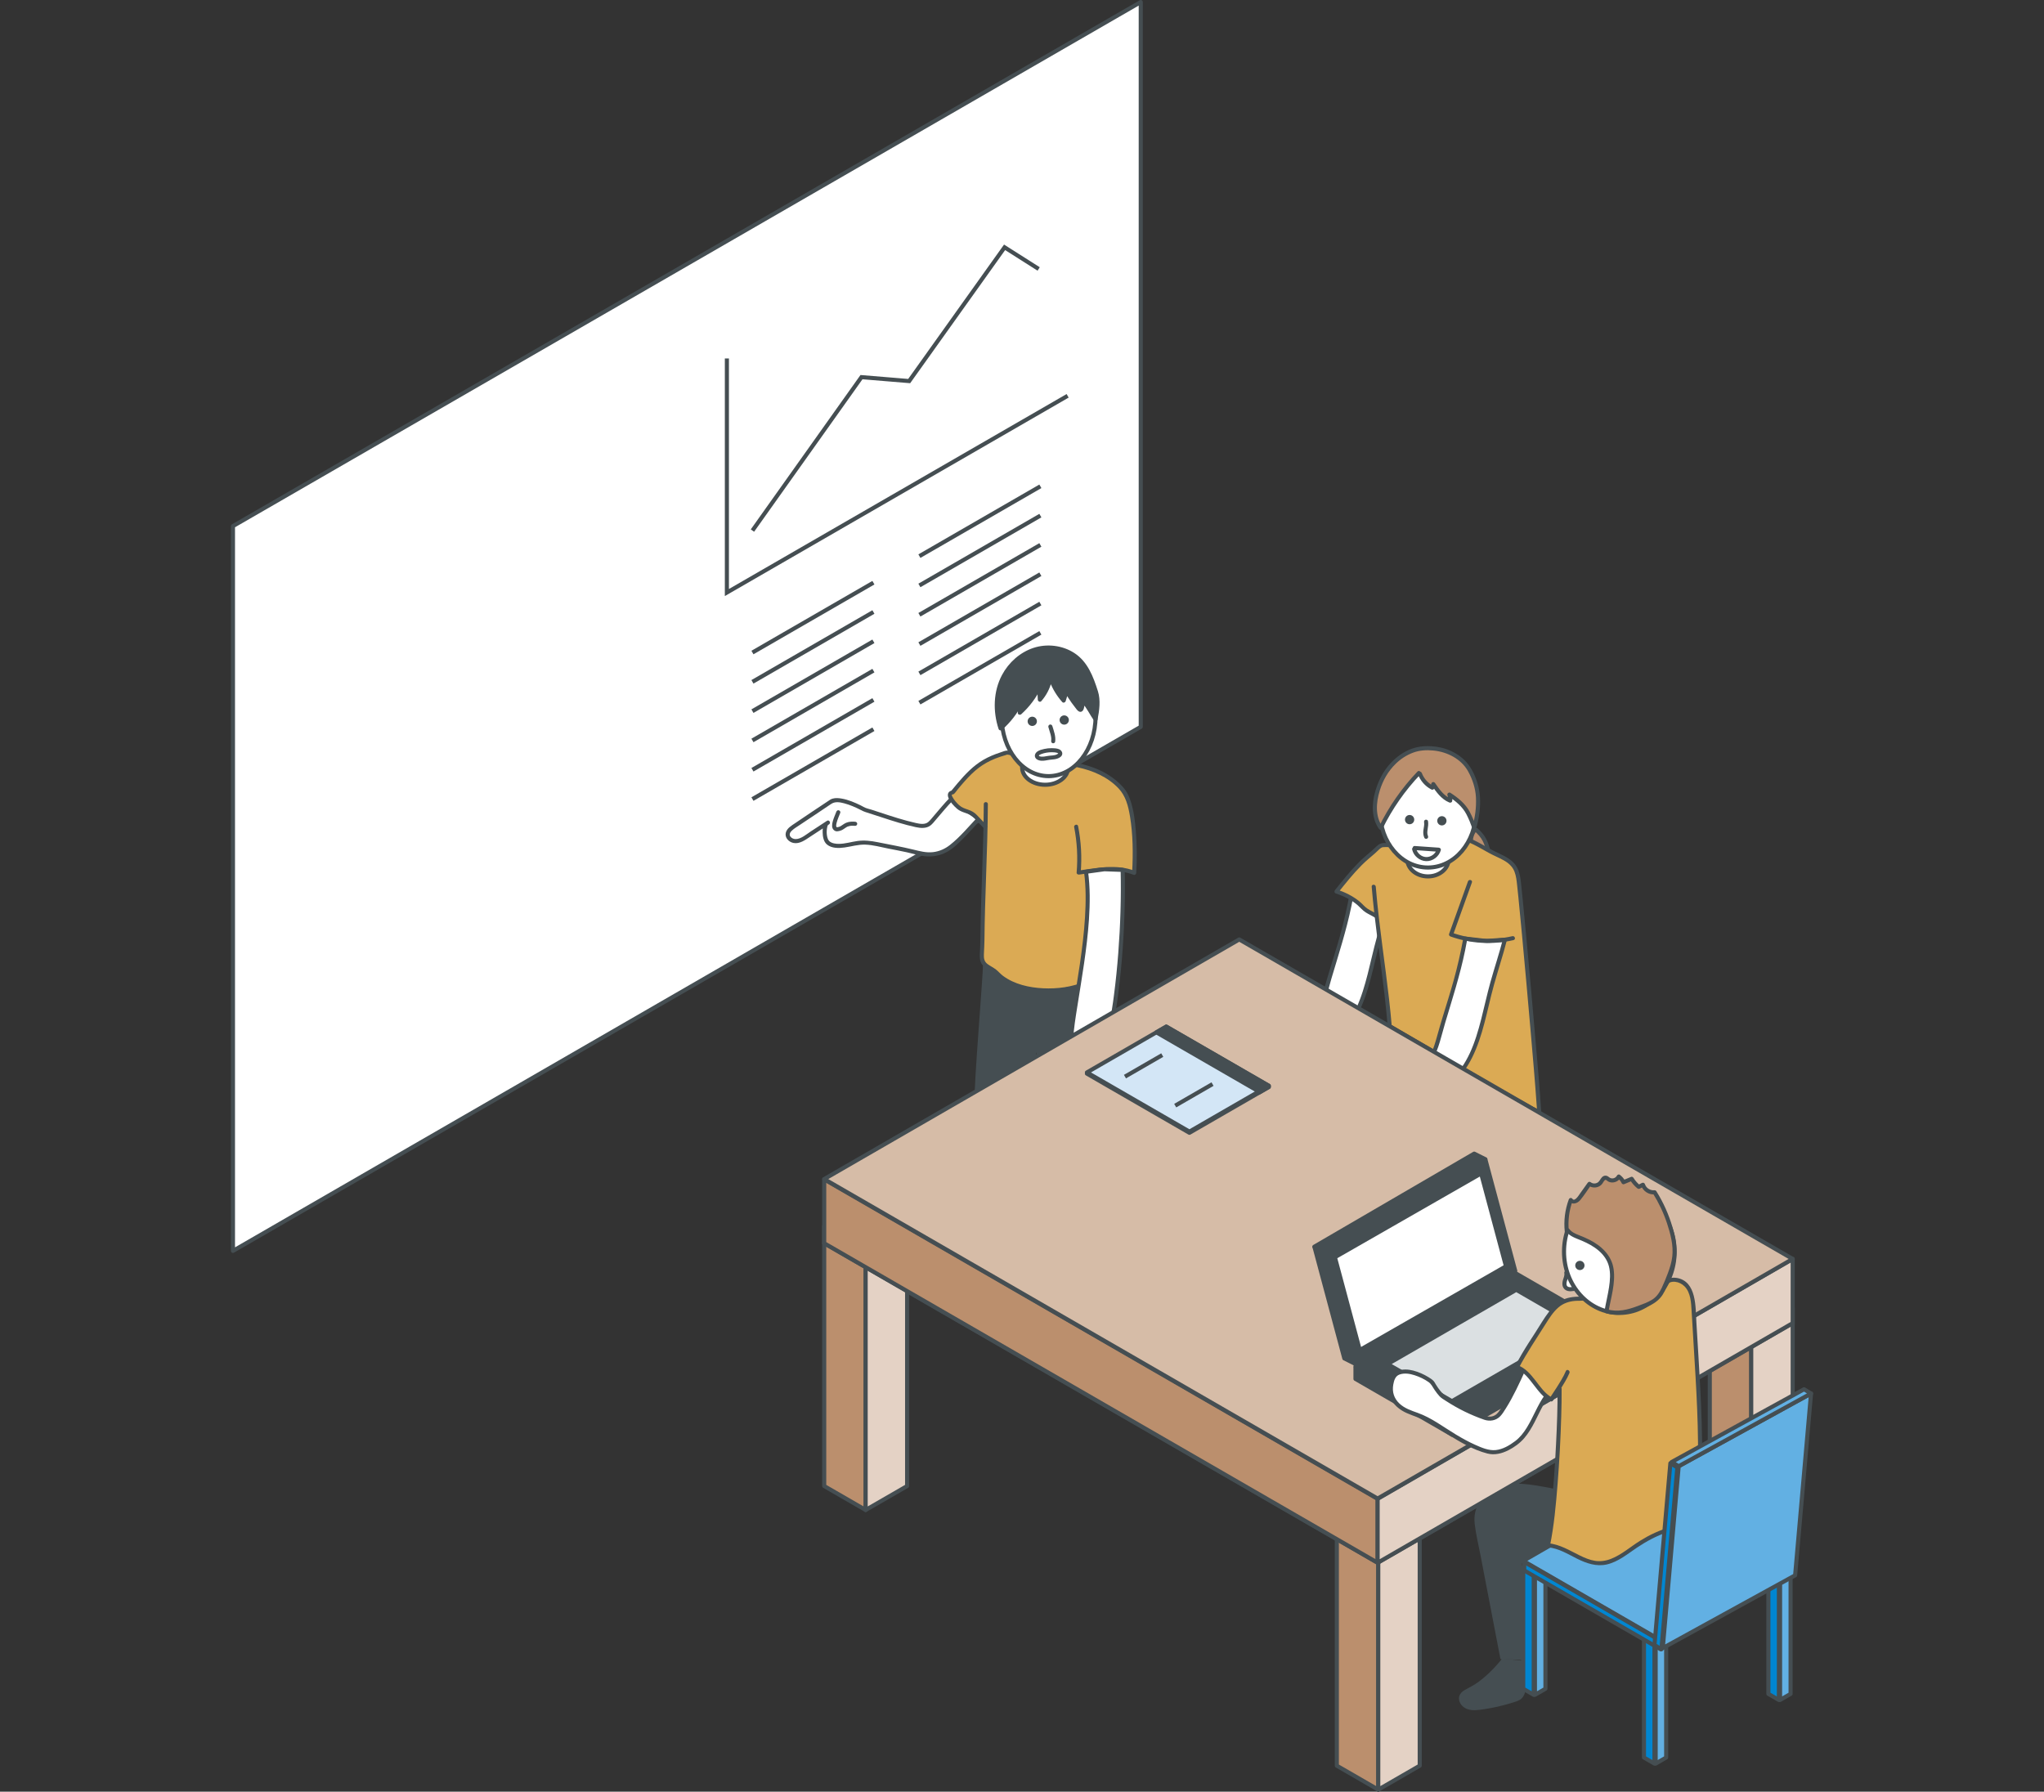 <?xml version="1.0" encoding="UTF-8"?><svg id="_数学科" xmlns="http://www.w3.org/2000/svg" viewBox="0 0 300 262.993"><rect x="0" y="0" width="300" height="262.993" fill="#333333" stroke="none"/><defs><style>.cls-1{fill:#0086d1;}.cls-1,.cls-2,.cls-3,.cls-4,.cls-5,.cls-6,.cls-7,.cls-8,.cls-9,.cls-10,.cls-11,.cls-12{stroke:#454e52;}.cls-1,.cls-2,.cls-3,.cls-4,.cls-5,.cls-6,.cls-7,.cls-8,.cls-9,.cls-10,.cls-12{stroke-width:.6px;}.cls-1,.cls-3,.cls-4,.cls-5,.cls-6,.cls-7,.cls-8,.cls-9,.cls-10,.cls-11,.cls-12{stroke-linejoin:round;}.cls-13,.cls-14,.cls-15,.cls-16{stroke-width:0px;}.cls-13,.cls-7{fill:#bb8f6d;}.cls-2{stroke-miterlimit:10;}.cls-2,.cls-15,.cls-12{fill:#fff;}.cls-3{fill:#d6bca7;}.cls-14,.cls-8{fill:#454e52;}.cls-4{fill:#62b0e3;}.cls-5{fill:#dbe0e2;}.cls-6{fill:#d3e6f6;}.cls-9{fill:#e4d2c5;}.cls-10,.cls-11{fill:none;}.cls-11{stroke-width:1.2px;}.cls-16{fill:#dbaa54;}</style></defs><polygon class="cls-12" points="167.428 106.688 34.192 183.611 34.192 77.224 167.428 .3 167.428 106.688"/><rect class="cls-2" x="42.211" y="79.897" width="51.952" height="0" transform="translate(-30.813 44.798) rotate(-30)"/><rect class="cls-2" x="42.211" y="86.762" width="51.952" height="0" transform="translate(-34.246 45.717) rotate(-30)"/><rect class="cls-2" x="42.211" y="93.627" width="51.952" height="0" transform="translate(-37.678 46.637) rotate(-30)"/><rect class="cls-2" x="42.211" y="100.493" width="51.952" height="0" transform="translate(-41.111 47.557) rotate(-30)"/><rect class="cls-2" x="42.211" y="107.358" width="51.952" height="0" transform="translate(-44.544 48.477) rotate(-30)"/><rect class="cls-2" x="42.211" y="114.223" width="51.952" height="0" transform="translate(-47.976 49.396) rotate(-30)"/><rect class="cls-2" x="42.211" y="121.088" width="51.952" height="0" transform="translate(-51.409 50.316) rotate(-30)"/><rect class="cls-2" x="42.211" y="127.954" width="51.952" height="0" transform="translate(-54.842 51.236) rotate(-30)"/><rect class="cls-2" x="42.211" y="134.819" width="51.952" height="0" transform="translate(-58.274 52.156) rotate(-30)"/><rect class="cls-2" x="42.211" y="141.684" width="51.952" height="0" transform="translate(-61.707 53.076) rotate(-30)"/><polyline class="cls-2" points="156.697 58.101 106.686 86.975 106.686 52.616"/><polyline class="cls-2" points="110.437 77.88 126.44 55.359 133.442 55.936 147.445 36.303 152.446 39.479"/><line class="cls-2" x1="110.437" y1="95.781" x2="128.191" y2="85.531"/><line class="cls-2" x1="110.437" y1="100.083" x2="128.191" y2="89.833"/><line class="cls-2" x1="110.437" y1="104.385" x2="128.191" y2="94.135"/><line class="cls-2" x1="110.437" y1="108.687" x2="128.191" y2="98.437"/><line class="cls-2" x1="110.437" y1="112.989" x2="128.191" y2="102.739"/><line class="cls-2" x1="110.437" y1="117.291" x2="128.191" y2="107.041"/><line class="cls-2" x1="134.942" y1="81.633" x2="152.696" y2="71.383"/><line class="cls-2" x1="134.942" y1="85.935" x2="152.696" y2="75.685"/><line class="cls-2" x1="134.942" y1="90.237" x2="152.696" y2="79.987"/><line class="cls-2" x1="134.942" y1="94.539" x2="152.696" y2="84.289"/><line class="cls-2" x1="134.942" y1="98.841" x2="152.696" y2="88.591"/><line class="cls-2" x1="134.942" y1="103.143" x2="152.696" y2="92.893"/><path class="cls-14" d="M144.748,140.954c-.237.812-1.395,20.331-1.395,20.331l7.958-4.026.52-8.076,1.228,7.264,6.441-2.3.978-11.163-15.73-2.03Z"/><path class="cls-10" d="M161.189,152.862c.271-.947-.203-7.577,0-8.931l-16.618-2.324c.042,1.241-1.416,18.629-1.194,19.576"/><path class="cls-15" d="M121.327,120.879c-.325.285-.528,2.281.288,2.893,1.354.877,3.112.047,4.721-.079,1.006-.079,2.01.134,2.996.345,2.213.474,3.305.599,5.493,1.176,1.704.45,3.361.132,4.606-.81,1.529-1.157,2.92-2.825,4.235-4.221l-4.033-2.888c-.939.944-2.855,3.324-3.24,3.632-.338.271-1.067.371-1.556.271-2.786-.571-5.265-1.531-7.983-2.368,0,0-3.749-2.121-4.976-1.104,0,0-3.926,2.609-5.41,3.632-.397.274-.833.614-.862,1.095-.035.586.605,1.03,1.192,1.013s1.111-.349,1.602-.67c1.044-.684,2.089-1.369,3.133-2.053"/><path class="cls-14" d="M121.114,120.667c-.361.355-.38,1.069-.372,1.536.011.61.139,1.351.637,1.762.699.577,1.737.551,2.58.432,1.017-.144,2.003-.454,3.039-.418,1.153.04,2.286.362,3.413.586.883.175,1.768.335,2.647.529.994.219,1.98.563,3.003.614.968.048,1.944-.152,2.807-.596.983-.506,1.816-1.339,2.586-2.119.833-.843,1.612-1.735,2.423-2.598.142-.151.098-.357-.061-.471-1.344-.963-2.689-1.925-4.033-2.888-.106-.076-.276-.041-.364.047-.824.833-1.564,1.751-2.329,2.638-.268.31-.527.655-.835.927-.483.427-1.243.287-1.808.161-1.787-.398-3.526-.971-5.263-1.543-.409-.135-.819-.27-1.229-.402-.316-.102-.665-.174-.968-.302-.216-.091-.421-.224-.632-.328-.884-.433-1.822-.837-2.796-1.01-.439-.078-.909-.122-1.345.001-.288.081-.42.195-.613.323-1.635,1.087-3.271,2.174-4.893,3.28-.519.354-1.187.723-1.365,1.371-.206.749.42,1.398,1.12,1.536.911.179,1.738-.452,2.451-.92.923-.604,1.845-1.209,2.768-1.813.322-.211.021-.731-.303-.518-.801.525-1.602,1.049-2.402,1.574-.625.41-1.393,1.097-2.182,1.108-.282.004-.586-.11-.766-.336-.263-.33-.055-.677.208-.921.35-.325.79-.575,1.185-.843,1.51-1.023,3.048-2.009,4.549-3.045.586-.405,1.283-.279,1.939-.104.847.226,1.659.582,2.436.982.224.116.411.214.655.29.825.257,1.645.53,2.466.8,1.627.535,3.261,1.057,4.936,1.422.693.151,1.53.225,2.139-.226.32-.237.574-.583.833-.881.814-.938,1.594-1.915,2.468-2.798l-.364.047c1.344.963,2.689,1.925,4.033,2.888l-.061-.471c-1.303,1.386-2.528,2.876-4.027,4.06-.721.569-1.563.946-2.48,1.051-1.002.115-1.918-.137-2.881-.371-1.734-.421-3.498-.736-5.248-1.088-.985-.198-1.966-.316-2.967-.176-.906.128-1.798.414-2.719.421-.451.003-1.011-.065-1.373-.366-.232-.193-.322-.531-.374-.815-.06-.333-.06-.69-.015-1.026.023-.173.079-.482.169-.571.276-.271-.149-.696-.424-.424h0Z"/><path class="cls-16" d="M152.314,110.472c-2.221-.098-5.194-.131-6.293.583s-3.709,1.418-6.217,5.272c-.242.371-1.092-.189.64,1.961.67.832,1.705.867,2.532,1.364.828.498,1.623,1.698,1.623,1.698l-.495,19.512s3.52,4.244,8.036,4.435c4.516.19,10.47-1.975,10.47-1.975l1.407-15.714s2.469.112,2.449.517.612-9.624-1.663-12.136c-1.386-1.531-3.117-2.747-4.995-3.229-1.878-.482-7.494-2.288-7.494-2.288Z"/><path class="cls-14" d="M144.39,118.03c-.031,6.532-.424,13.055-.495,19.585-.008.752-.025,1.495-.075,2.246-.038.579-.042,1.258.34,1.735.318.397.801.643,1.226.905.415.256.712.583,1.076.9,1.617,1.406,3.807,2.01,5.9,2.212,2.448.237,5.033-.065,7.289-1.074.352-.157.047-.675-.303-.518-1.938.867-4.145,1.148-6.252,1.046-2.039-.099-4.204-.581-5.871-1.817-.363-.269-.646-.617-.995-.897-.398-.32-.866-.536-1.278-.837-.5-.366-.569-.852-.544-1.449.028-.696.076-1.383.082-2.08.028-3.121.133-6.241.24-9.36.121-3.532.242-7.063.259-10.597.002-.386-.598-.387-.6,0h0Z"/><path class="cls-14" d="M157.659,121.43c.431,2.191.548,4.43.36,6.655-.018.216.205.313.38.289,2.595-.357,5.463-.964,7.988.04.194.077.369-.115.38-.289.125-2.023.102-4.073-.055-6.093-.115-1.475-.295-2.981-.754-4.394-.182-.562-.411-1.128-.753-1.613-.523-.743-1.231-1.373-1.963-1.904-1.682-1.218-3.715-1.884-5.745-2.226-.889-.15-1.776-.268-2.663-.432l-6.719-1.239c-.071-.013-.143-.031-.215-.04-.351-.042-.803.175-1.137.284-.843.275-1.669.619-2.436,1.066-1.484.865-2.664,2.114-3.765,3.413-.327.386-.649.776-.97,1.167l.212-.088c-.614.067-.823.538-.598,1.089.249.61.749,1.151,1.237,1.58.571.502,1.268.586,1.931.903.397.19.67.558.968.87.348.365.696.729,1.045,1.092.268.279.692-.146.424-.424-.473-.492-.943-.985-1.414-1.479-.387-.406-.777-.63-1.309-.809-.503-.169-.943-.315-1.337-.683-.347-.323-.677-.688-.908-1.105-.055-.099-.164-.271-.141-.39.018-.094-.035.008.011-.024.089-.063.208-.027.303-.109.21-.18.38-.462.558-.675.175-.21.35-.419.527-.627.628-.736,1.28-1.457,2.01-2.093.686-.596,1.447-1.094,2.266-1.487.459-.22.933-.405,1.414-.567.268-.09.538-.173.81-.25.035-.01.303-.09.13-.079.009-.001.018.005.026.005.305.002.648.12.947.175l1.866.344,4.195.774c1.132.209,2.284.332,3.407.575,2.226.48,4.408,1.41,5.996,3.088,1.058,1.119,1.428,2.587,1.677,4.072.448,2.679.469,5.461.328,8.169-.003.054-.006.108-.009.162l.38-.289c-2.626-1.044-5.609-.411-8.307-.04l.38.289c.193-2.279.06-4.571-.382-6.815-.074-.379-.653-.218-.579.16h0Z"/><path class="cls-15" d="M160.851,154.519c1.658-1.276,2.433-5.003,2.598-6.048,1.017-6.423,1.482-14.283,1.325-20.784l-2.671-.095-2.706.372c1.173,8.531-2.334,21.041-2.217,25.635.02.802,1.912,2.273,3.672.92Z"/><path class="cls-14" d="M161.063,154.731c1.112-.876,1.674-2.382,2.083-3.689.401-1.285.619-2.595.808-3.926.587-4.156.923-8.348,1.072-12.542.081-2.295.103-4.592.049-6.888-.004-.166-.134-.294-.3-.3l-2.373-.084c-.648-.023-1.304.128-1.945.216l-1.139.157c-.175.024-.229.227-.21.369.296,2.182.273,4.404.139,6.597-.141,2.308-.423,4.606-.756,6.893-.312,2.137-.674,4.265-1.008,6.398-.251,1.605-.515,3.223-.591,4.848-.015.329-.062.706.017,1.029.097.399.41.732.727.975,1.011.776,2.354.745,3.368-.006.307-.227.008-.748-.303-.518-.864.64-2.012.693-2.833-.06-.225-.207-.386-.426-.389-.735-.003-.299.008-.598.025-.897.095-1.607.356-3.204.608-4.792.67-4.238,1.421-8.473,1.712-12.759.161-2.375.184-4.769-.136-7.132l-.21.369c.776-.107,1.552-.213,2.328-.32.12-.016.241-.041.362-.05-.145.01.067.013.14.016l1.347.048,1.121.04-.3-.3c.096,4.074-.036,8.155-.347,12.218-.157,2.05-.361,4.096-.628,6.135-.181,1.385-.363,2.772-.724,4.123-.385,1.441-.917,3.182-2.136,4.144-.303.239.124.661.424.424Z"/><path class="cls-14" d="M122.749,119.15c-.184.478-.401.948-.532,1.445-.103.39-.178.904.139,1.221.076.076.164.13.262.171.133.055.253.042.391.023.192-.026.369-.078.544-.16.246-.114.449-.299.683-.434.04-.023.08-.045.122-.065.014-.007.029-.014.043-.02.073-.034-.058.021.02-.008.096-.035.193-.064.293-.084.219-.044.536-.041.803-.019.162.013.3-.147.3-.3,0-.173-.138-.287-.3-.3-.425-.035-.877-.026-1.279.134-.269.107-.489.27-.728.429-.05.033-.101.065-.153.094-.029.016-.058.031-.087.045-.013.007-.027.012-.041.019.046-.022.016-.006-.014.004-.063.022-.126.042-.191.056-.097.022-.124.016-.197.03.02-.004.055.034.008 0-.013-.009-.03-.017-.043-.026.05.032-.012-.013-.029-.031.057.064-.028-.063-.011-.023.019.043-.009-.031-.009-.033-.005-.021-.01-.041-.014-.062-.009-.047-.001.071-0-.013 0-.019-.002-.037-.002-.056-0-.039.002-.079.005-.118.006-.075.022-.154.049-.263.128-.516.355-1.003.545-1.497.058-.151-.064-.329-.21-.369-.169-.047-.311.058-.369.21h0Z"/><ellipse class="cls-2" cx="153.399" cy="112.653" rx="3.38" ry="2.538"/><ellipse class="cls-2" cx="153.9" cy="105.19" rx="6.896" ry="8.735"/><path class="cls-11" d="M153.059,156.447l-1.257-7.442c.05.947-.491,8.254-.491,8.254"/><path class="cls-14" d="M160.796,105.57c-.744-1.056-1.03-1.821-1.742-2.618-.236.232-.17,1.287-.497,1.233-.087-.014-.151-.085-.208-.152-.681-.803-1.284-1.671-1.799-2.589-.144.462-.287.925-.431,1.387-.737-.821-1.326-1.774-1.729-2.801l-.341-.053c-.245,1.006-.74,1.95-1.428,2.723-.032-.624-.064-1.248-.095-1.872-.689,1.433-1.662,2.729-2.846,3.791.038-.503.075-1.006.113-1.51-.714,1.446-1.721,2.746-2.942,3.799-.754-2.257-.773-4.79.144-6.986.917-2.196,2.81-4.008,5.105-4.639s4.943.019,6.552,1.773c1.182,1.289,1.74,3.015,2.265,4.683.39,1.24-.121,3.83-.121,3.83Z"/><path class="cls-14" d="M161.055,105.418c-.615-.882-1.076-1.867-1.789-2.678-.101-.115-.323-.117-.424,0-.17.197-.216.446-.262.695-.023.126-.077.273-.083.399-.001.023-.041.082-.03.096l.155-.044c-.046-.049-.09-.1-.133-.152-.638-.755-1.193-1.582-1.68-2.442-.131-.231-.474-.169-.548.072-.144.462-.287.925-.431,1.387l.501-.132c-.504-.568-.935-1.192-1.285-1.866-.082-.158-.16-.318-.232-.481-.061-.138-.103-.345-.212-.454-.113-.113-.325-.107-.473-.13-.157-.024-.326.038-.369.21-.242.961-.697,1.844-1.351,2.591l.512.212c-.032-.624-.064-1.248-.095-1.872-.014-.275-.42-.437-.559-.151-.688,1.415-1.632,2.674-2.799,3.73l.512.212c.038-.503.075-1.006.113-1.51.022-.294-.428-.413-.559-.151-.713,1.428-1.691,2.691-2.895,3.739l.501.132c-.72-2.192-.768-4.631.126-6.783.746-1.796,2.167-3.32,3.944-4.125,1.764-.8,3.882-.761,5.608.124,1.958,1.003,2.881,2.938,3.542,4.938.153.465.334.932.379,1.422.042.454.027.914-.007,1.369-.042.575-.115,1.151-.226,1.717-.074.377.504.539.579.16.263-1.341.478-2.862.059-4.186-.676-2.139-1.501-4.336-3.466-5.614-1.749-1.138-4.039-1.404-6.013-.746-1.969.656-3.617,2.136-4.591,3.957-1.297,2.423-1.361,5.35-.513,7.93.073.223.328.283.501.132,1.238-1.078,2.255-2.392,2.989-3.86l-.559-.151c-.038.503-.075,1.006-.113,1.51-.021.276.334.374.512.212,1.201-1.087,2.185-2.395,2.893-3.852l-.559-.151c.032.624.064,1.248.095,1.872.012.241.331.42.512.212.722-.824,1.237-1.792,1.505-2.856l-.369.21.341.053-.21-.21c.431,1.08,1.034,2.064,1.807,2.934.156.176.438.071.501-.132.144-.462.287-.925.431-1.387l-.548.072c.296.524.617,1.032.968,1.522.168.235.342.465.521.691.164.208.339.498.582.62.336.168.595-.073.698-.382.052-.156.074-.322.104-.484.02-.108.028-.312.102-.398h-.424c.677.771,1.111,1.719,1.695,2.557.219.315.74.015.518-.303Z"/><circle class="cls-14" cx="151.507" cy="105.88" r=".68"/><circle class="cls-14" cx="156.198" cy="105.688" r=".68"/><path class="cls-14" d="M153.873,106.728c.103.339.214.677.305,1.019.084.314.156.651.109.978-.023.16.04.322.21.369.141.039.346-.048.369-.21.116-.798-.185-1.565-.414-2.317-.047-.155-.21-.253-.369-.21-.153.042-.257.213-.21.369h0Z"/><path class="cls-14" d="M152.81,111.065c-.071-.008-.321-.047-.325-.143-.005-.107.254-.202.331-.231.501-.188,1.033-.28,1.568-.273.253.004.53.014.774.088.047.014.162.064.157.099.003-.017-.036.029-.048.038-.044.031-.091.058-.139.083-.401.206-.897.156-1.33.235-.323.059-.657.13-.987.105-.385-.03-.383.57,0,.6.402.031.805-.072,1.199-.135.34-.054.687-.047,1.022-.133.304-.078.674-.24.821-.537.183-.37-.078-.754-.426-.892-.327-.13-.726-.146-1.074-.149-.368-.003-.74.038-1.099.118-.329.073-.699.169-.981.361-.299.204-.505.58-.307.93.172.303.523.402.846.438.161.018.3-.151.3-.3,0-.177-.138-.282-.3-.3Z"/><path class="cls-15" d="M204.15,131.51c-.7,2.758-1.4,4.592-2.1,7.351-1.271,5.007-2.16,10.92-6.382,13.896-1.42,1.001-4.326,2.106-6.449,2.585-.371.084-.808.141-1.089-.116-.159-.146-.231-.365-.258-.579-.129-1.016.599-1.955,1.438-2.543s1.822-.957,2.621-1.598c1.44-1.155,2.088-3.015,2.578-4.795,1.447-5.265,2.755-8.286,3.887-14.53"/><path class="cls-14" d="M203.861,131.43c-.528,2.069-1.209,4.093-1.781,6.149-.501,1.803-.89,3.634-1.356,5.446-.849,3.302-1.984,6.844-4.71,9.092-1.363,1.124-3.109,1.787-4.767,2.338-.464.154-.933.297-1.405.423-.391.104-.882.296-1.291.222-.514-.093-.425-.842-.312-1.208.145-.474.468-.88.828-1.212.751-.692,1.743-1.049,2.587-1.607.786-.519,1.412-1.213,1.886-2.024.97-1.661,1.34-3.615,1.883-5.44,1.053-3.541,2.194-7.042,2.937-10.667.115-.56.222-1.121.324-1.683.069-.378-.509-.539-.579-.16-.383,2.102-.853,4.185-1.425,6.243-.485,1.745-1.037,3.47-1.564,5.203-.291.957-.574,1.917-.841,2.881-.269.971-.55,1.946-1.001,2.851-.453.909-1.069,1.714-1.923,2.278-.864.57-1.852.946-2.636,1.635-.704.619-1.265,1.525-1.138,2.495.059.453.305.864.77.985.426.111.883-.02,1.297-.122,1.877-.464,3.773-1.14,5.461-2.089,3.156-1.774,4.729-5.217,5.72-8.542.528-1.771.922-3.578,1.362-5.372.519-2.113,1.196-4.178,1.795-6.269.16-.56.313-1.122.457-1.687.095-.374-.483-.534-.579-.16h0Z"/><path class="cls-13" d="M216.65,121.798c.34.29.897.919,1.121,1.305.582,1.002.61,1.871,1.078,2.932s1.134,2.101,2.161,2.638c-.528.195-1.128.122-1.645-.1s-.964-.58-1.379-.96c-.794-.727-1.514-1.572-1.885-2.582s-.348-2.209.261-3.096l.287-.136Z"/><path class="cls-14" d="M216.438,122.01c.464.406.898.895,1.183,1.443.352.676.489,1.431.737,2.146.456,1.314,1.245,2.652,2.501,3.333l.072-.548c-.865.291-1.709-.125-2.373-.67-.635-.521-1.233-1.129-1.682-1.819-.431-.662-.717-1.415-.719-2.213-.001-.4.068-.804.228-1.172.038-.088.101-.17.133-.258l.051-.083c-.052.025-.055.027-.009.005.069-.049.166-.079.242-.115.349-.165.045-.683-.303-.518-.09.043-.199.077-.281.133-.169.116-.268.352-.351.534-.184.403-.281.837-.305,1.279-.05.946.263,1.877.768,2.668.52.816,1.224,1.541,1.988,2.131.787.607,1.784,1.01,2.772.678.233-.078.31-.419.072-.548-1.278-.693-1.985-2.127-2.382-3.467-.202-.683-.383-1.377-.75-1.995-.301-.507-.725-.979-1.168-1.366-.289-.253-.716.169-.424.424Z"/><path class="cls-16" d="M206.389,123.688c-.981.034-2.931.39-3.421.369-.649-.027-5.712,5.116-6.644,6.864,0,0,.315.006.357.028.241.129.696.345,1.305.705.741.437,3.034,2.247,3.471,2.493.475.268.433-.259.475.036.537,3.714,2.025,16.107,2.025,16.107,0,0,21.944,12.883,21.944,12.604,0-1.36-2.703-31.113-2.792-31.93s-.468-4.005-1.934-4.748c-1.521-.771-5.109-3.167-6.386-3.095s-8.4.568-8.4.568Z"/><path class="cls-14" d="M201.324,130.153c.439,5.297,1.27,10.546,1.88,15.824.18,1.555.338,3.112.467,4.671.032.382.632.385.6,0-.439-5.297-1.27-10.546-1.88-15.824-.18-1.555-.338-3.112-.467-4.671-.032-.382-.632-.385-.6,0h0Z"/><path class="cls-15" d="M220.872,137.936c-.7,2.758-1.453,4.756-2.153,7.514-1.271,5.007-2.16,10.92-6.382,13.896-1.42,1.001-4.326,2.106-6.449,2.585-.371.084-.808.141-1.089-.116-.159-.146-.231-.365-.258-.579-.129-1.016.599-1.955,1.438-2.543.839-.588,1.822-.957,2.621-1.598,1.44-1.155,2.088-3.015,2.578-4.795,1.447-5.265,2.755-8.286,3.887-14.53l3.104.35,2.703-.185Z"/><path class="cls-14" d="M220.583,137.856c-.541,2.121-1.243,4.195-1.83,6.302-.503,1.806-.892,3.641-1.359,5.457-.849,3.302-1.984,6.844-4.71,9.092-1.363,1.124-3.109,1.787-4.767,2.338-.464.154-.933.297-1.405.423-.391.104-.882.296-1.291.222-.514-.093-.425-.842-.312-1.208.145-.474.468-.88.828-1.212.751-.692,1.743-1.049,2.587-1.607.786-.519,1.412-1.213,1.886-2.024.97-1.661,1.34-3.615,1.883-5.44,1.053-3.541,2.194-7.042,2.937-10.667.115-.56.222-1.121.324-1.683l-.289.22,2.56.289c.682.077,1.332.008,2.019-.039l1.229-.084c.383-.026.386-.626,0-.6l-2.503.171c-.202.014-.382-.007-.585-.03l-1.567-.177-1.153-.13c-.12-.014-.268.102-.289.22-.383,2.102-.853,4.185-1.425,6.243-.485,1.745-1.037,3.47-1.564,5.203-.291.957-.574,1.917-.841,2.881-.269.971-.55,1.946-1.001,2.851-.453.909-1.069,1.714-1.923,2.278-.864.57-1.852.946-2.636,1.635-.704.619-1.265,1.525-1.138,2.495.059.453.305.864.77.985.426.111.883-.02,1.297-.122,1.877-.464,3.773-1.14,5.461-2.089,3.156-1.774,4.729-5.217,5.72-8.542.528-1.771.922-3.578,1.362-5.372.531-2.162,1.227-4.274,1.841-6.412.163-.567.317-1.135.463-1.707.095-.374-.483-.534-.579-.16Z"/><path class="cls-14" d="M215.455,129.372c-.925,2.574-1.849,5.148-2.774,7.722-.058.161.066.318.21.369,2.958,1.056,6.184,1.236,9.244.533.376-.086.217-.665-.16-.579-2.96.68-6.067.488-8.925-.533l.21.369c.925-2.574,1.849-5.148,2.774-7.722.131-.364-.449-.521-.579-.16h0Z"/><path class="cls-14" d="M226.201,163.126c-.221-3.506-.54-7.007-.84-10.507-.411-4.802-.838-9.603-1.283-14.402-.179-1.932-.36-3.863-.551-5.793-.068-.687-.137-1.374-.21-2.06-.121-1.14-.177-2.395-.859-3.362-.464-.658-1.147-1.096-1.858-1.447-.74-.365-1.482-.709-2.202-1.114-1.39-.781-2.815-1.649-4.427-1.853-.953-.12-1.942-.02-2.893.078-1.156.119-2.307.29-3.454.48-.885.147-1.768.307-2.648.481-.167.033-.342.087-.512.103-.437.041-.893-.008-1.335.015-.3.015-.565.069-.808.252-.345.259-.642.586-.969.867-.657.563-1.318,1.11-1.93,1.725-.629.632-1.222,1.299-1.796,1.981-.575.684-1.13,1.383-1.686,2.083-.141.178-.098.426.132.501,1.148.375,2.322.94,3.228,1.751.387.346.697.732,1.139,1.017.432.278.906.482,1.341.753.329.205.63-.314.303-.518-.435-.272-.909-.475-1.341-.753-.47-.303-.794-.75-1.225-1.099-.964-.78-2.111-1.346-3.286-1.73l.132.501c1.109-1.397,2.222-2.798,3.482-4.064.612-.615,1.272-1.162,1.93-1.725.289-.247.637-.627.902-.814.196-.138.364-.13.663-.135.427-.008.878.035,1.299-.034.568-.092,1.133-.224,1.699-.328,2.123-.388,4.288-.775,6.45-.832.394-.01.795-.012,1.186.044.828.118,1.622.439,2.365.81.755.376,1.477.812,2.217,1.216.684.373,1.408.665,2.09,1.039.72.394,1.334.91,1.637,1.693.246.635.314,1.324.388,1.996.067.607.129,1.215.19,1.823.18,1.791.349,3.583.517,5.375.436,4.671.853,9.344,1.257,14.019.323,3.74.654,7.481.916,11.226.017.247.034.494.05.741.024.384.624.386.6,0h0Z"/><ellipse class="cls-2" cx="209.582" cy="126.105" rx="3.04" ry="2.538"/><ellipse class="cls-2" cx="209.582" cy="119.066" rx="7.049" ry="8.275"/><path class="cls-13" d="M208.253,113.471c-2.272,2.369-4.171,5.095-5.607,8.047-2.018-2.822.041-7.245.942-8.417,1.06-1.379,2.144-2.32,3.773-2.928s4.054-.389,5.609.39c1.214.608,2.233,1.457,2.849,2.667s1.038,2.439,1.105,3.795c.075,1.5-.112,3.012-.55,4.449,0,0-.727-2.08-1.361-2.867s-1.432-1.431-2.284-1.976c.109.285.151.596.12.899-1.094-.442-1.821-1.469-2.486-2.445-.005.185-.053.37-.139.534-.843-.427-1.512-1.183-1.834-2.071"/><path class="cls-14" d="M208.041,113.259c-2.288,2.394-4.2,5.133-5.654,8.108h.518c-1.093-1.563-.935-3.575-.399-5.314.468-1.517,1.219-2.843,2.359-3.955.725-.707,1.581-1.259,2.529-1.617.95-.359,1.99-.413,2.994-.315,2.018.197,4.069,1.227,5.081,3.047.646,1.16,1.086,2.484,1.155,3.814.077,1.477-.115,2.953-.539,4.369h.579c-.268-.765-.577-1.528-.956-2.244-.628-1.186-1.718-2.062-2.827-2.778-.213-.137-.527.092-.441.339.096.274.13.53.11.82l.451-.259c-1.069-.451-1.746-1.41-2.378-2.337-.171-.25-.537-.15-.559.151-.01.14-.038.255-.098.382l.41-.108c-.777-.406-1.385-1.068-1.696-1.892-.135-.358-.715-.203-.579.16.365.969,1.051,1.769,1.972,2.25.133.07.339.045.41-.108.106-.226.162-.436.18-.685l-.559.151c.686,1.005,1.434,2.063,2.594,2.552.214.09.434-.014.451-.259.024-.336-.02-.661-.131-.979l-.441.339c1.053.679,2.063,1.502,2.648,2.631.338.652.617,1.34.86,2.033.096.275.49.295.579,0,.399-1.332.599-2.723.574-4.114-.024-1.313-.333-2.558-.869-3.754-.471-1.051-1.106-1.935-2.031-2.633-.89-.672-1.916-1.13-3.009-1.35-1.079-.217-2.212-.255-3.293-.033-1.046.215-2.047.735-2.887,1.386-1.398,1.084-2.371,2.519-2.99,4.16-.77,2.04-1.095,4.563.227,6.452.118.169.411.219.518,0,1.433-2.931,3.306-5.627,5.56-7.986.267-.279-.157-.704-.424-.424h0Z"/><circle class="cls-14" cx="206.89" cy="120.307" r=".68"/><circle class="cls-14" cx="211.626" cy="120.481" r=".68"/><path class="cls-14" d="M209.015,120.693c.062.379-.051.774-.098,1.149-.049.393-.03.78.141,1.143.069.147.28.184.41.108.15-.088.177-.263.108-.41-.126-.268-.092-.625-.048-.914.064-.415.134-.816.065-1.235-.026-.16-.225-.249-.369-.21-.17.047-.236.209-.21.369h0Z"/><path class="cls-14" d="M207.64,124.779l3.538.247-.289-.38c-.197.686-.873,1.188-1.59,1.157-.702-.031-1.306-.59-1.457-1.261-.085-.377-.663-.217-.579.16.211.937,1.077,1.66,2.036,1.702.981.043,1.902-.666,2.169-1.597.057-.198-.099-.366-.289-.38l-3.538-.247c-.385-.027-.384.573,0,.6h0Z"/><polygon class="cls-7" points="202.291 262.693 196.207 259.18 196.207 221.002 202.291 224.514 202.291 262.693"/><polygon class="cls-9" points="208.374 259.18 202.291 262.693 202.291 224.514 208.374 221.002 208.374 259.18"/><polygon class="cls-7" points="127.053 221.643 120.97 218.131 120.97 179.952 127.053 183.465 127.053 221.643"/><polygon class="cls-9" points="133.137 218.131 127.053 221.643 127.053 183.465 133.137 179.952 133.137 218.131"/><polygon class="cls-7" points="257.031 233.655 250.947 230.143 250.947 191.965 257.031 195.477 257.031 233.655"/><polygon class="cls-9" points="263.115 230.143 257.031 233.655 257.031 195.477 263.115 191.965 263.115 230.143"/><g id="_左足"><path class="cls-14" d="M220.648,243.478c-1.25,1.605-3.294,3.61-5.128,4.489-.421.202-.883.408-1.11.816-.361.65.093,1.513.758,1.844s1.452.271,2.189.173c1.679-.223,3.338-.603,4.947-1.132.383-.126.782-.273,1.043-.581.221-.261.313-.604.388-.938.319-1.415.44-2.874.358-4.322"/><path class="cls-14" d="M220.542,243.372c-1.025,1.308-2.217,2.527-3.556,3.515-.626.462-1.289.79-1.967,1.161-.558.306-.981.798-.866,1.468.113.664.645,1.171,1.267,1.374.785.256,1.648.107,2.445-.013.935-.141,1.863-.33,2.778-.567.458-.118.912-.248,1.363-.39.358-.113.738-.218,1.063-.413.8-.481.884-1.55,1.012-2.388.167-1.09.219-2.192.162-3.293-.01-.192-.31-.193-.3,0,.046.886.024,1.773-.076,2.654-.049.427-.116.852-.201,1.273-.083.411-.15.892-.425,1.226-.223.27-.566.403-.888.513-.402.138-.81.259-1.219.374-.815.23-1.641.421-2.474.574-1.232.226-3.683.842-4.182-.849-.245-.83.54-1.214,1.158-1.516.622-.304,1.199-.694,1.746-1.116,1.261-.971,2.392-2.126,3.373-3.378.118-.15-.093-.364-.212-.212h0Z"/><path class="cls-14" d="M231.338,219.46c-2.279-.601-7.594-1.86-9.915-1.456s-4.593,2.115-4.848,4.458c-.089.813.066,1.63.221,2.433,1.185,6.17,2.371,12.34,3.556,18.51,1.291.004,2.581.064,3.867.18l-.996-14.214,8.116-2.435v-7.476Z"/><path class="cls-14" d="M231.378,219.315c-1.927-.507-3.878-.951-5.848-1.256-1.925-.298-3.885-.523-5.721.279-.995.435-1.902,1.106-2.545,1.988-.722.989-.96,2.15-.821,3.357.176,1.529.552,3.051.843,4.562.298,1.553.597,3.105.895,4.658.675,3.514,1.35,7.028,2.025,10.542.012.064.083.11.145.11,1.291.006,2.581.066,3.867.18.077.007.155-.074.15-.15-.112-1.602-.224-3.204-.337-4.807l-.536-7.656c-.041-.584-.082-1.167-.123-1.751l-.11.145c2.368-.71,4.737-1.421,7.105-2.131l1.01-.303c.063-.019.11-.078.11-.145v-7.476c0-.193-.3-.193-.3,0v7.476l.11-.145c-2.368.71-4.737,1.421-7.105,2.131l-1.01.303c-.06.018-.115.079-.11.145.112,1.602.224,3.204.337,4.807l.536,7.656c.041.584.082,1.167.123,1.751l.15-.15c-1.286-.114-2.576-.174-3.867-.18l.145.11c-1.15-5.986-2.3-11.972-3.45-17.959-.263-1.367-.598-2.788.002-4.116.455-1.007,1.284-1.803,2.232-2.35.864-.499,1.847-.814,2.846-.858.939-.04,1.885.061,2.814.19,2.144.298,4.266.781,6.359,1.331.187.049.267-.24.08-.289Z"/></g><polygon class="cls-12" points="202.197 229.388 120.97 182.491 181.888 147.32 263.115 194.216 202.197 229.388"/><polygon class="cls-7" points="202.197 229.388 120.97 182.491 120.97 173.112 202.197 220.009 202.197 229.388"/><polygon class="cls-9" points="263.115 184.794 263.115 194.216 202.197 229.388 202.197 220.009 263.115 184.794"/><polygon class="cls-3" points="202.197 219.966 120.97 173.069 181.888 137.898 263.115 184.794 202.197 219.966"/><polygon class="cls-12" points="159.527 157.592 171.176 150.867 186.222 159.554 174.573 166.279 159.527 157.592"/><polygon class="cls-8" points="169.719 151.707 171.176 150.867 186.222 159.554 184.766 160.395 169.719 151.707"/><polygon class="cls-6" points="159.527 157.417 171.176 150.691 186.222 159.378 174.573 166.104 159.527 157.417"/><polygon class="cls-8" points="169.719 151.532 171.176 150.691 186.222 159.378 184.766 160.219 169.719 151.532"/><line class="cls-10" x1="177.963" y1="159.129" x2="172.487" y2="162.291"/><line class="cls-10" x1="170.586" y1="154.87" x2="165.111" y2="158.032"/><polygon class="cls-8" points="213.103 208.749 236.702 195.124 222.543 186.95 198.944 200.574 213.103 208.749"/><polygon class="cls-8" points="213.103 210.579 236.702 196.954 236.702 195.319 213.103 208.944 213.103 210.579"/><polygon class="cls-8" points="198.944 200.769 198.944 202.404 213.103 210.579 213.103 208.944 198.944 200.769"/><polygon class="cls-8" points="198.944 200.211 222.397 186.554 218.016 170.205 194.564 183.862 198.944 200.211"/><polygon class="cls-8" points="194.55 183.812 218.003 170.154 216.368 169.337 192.915 182.994 194.55 183.812"/><polygon class="cls-8" points="197.309 199.394 198.944 200.211 194.564 183.862 192.929 183.045 197.309 199.394"/><polygon class="cls-12" points="199.577 198.168 221.035 185.873 217.384 172.248 195.926 184.543 199.577 198.168"/><polygon class="cls-5" points="213.103 205.674 231.982 194.774 222.543 189.324 203.664 200.224 213.103 205.674"/><polygon class="cls-4" points="243.004 258.87 244.545 257.98 244.545 240.187 243.004 241.077 243.004 258.87"/><polygon class="cls-1" points="241.287 257.98 242.828 258.87 242.828 241.077 241.287 240.187 241.287 257.98"/><polygon class="cls-4" points="225.284 248.775 226.825 247.885 226.825 230.092 225.284 230.982 225.284 248.775"/><polygon class="cls-1" points="223.567 247.885 225.107 248.775 225.107 230.982 223.567 230.092 223.567 247.885"/><polygon class="cls-4" points="261.264 249.528 262.805 248.639 262.805 230.846 261.264 231.736 261.264 249.528"/><polygon class="cls-1" points="259.547 248.639 261.088 249.528 261.088 231.736 259.547 230.846 259.547 248.639"/><polygon class="cls-4" points="243.598 240.681 262.089 230.005 242.058 218.44 223.567 229.116 243.598 240.681"/><polygon class="cls-1" points="223.709 229.277 223.709 230.522 243.741 242.088 243.741 240.843 223.709 229.277"/><polygon class="cls-6" points="244.084 241.292 262.575 230.616 262.575 229.37 244.084 240.046 244.084 241.292"/><path class="cls-15" d="M223.539,201.15c-.9,1.971-2.066,4.521-3.399,6.335-.487.662-1.353.927-2.129.655-2.359-.826-4.225-1.79-6.294-3.192-.361-.245-1.228-1.503-1.421-1.894-.228-.463-2.541-1.772-4.026-1.725-1.35.043-1.825.504-2.069,1.832-.082.443-.109.9-.025,1.342.218,1.146,1.16,2.041,2.21,2.55s2.088.694,3.098,1.279c2.808,1.624,5.751,3.891,8.897,4.736,1.54.414,3.134-.488,4.258-1.353,2.059-1.586,2.804-4.634,4.331-6.773"/><path class="cls-14" d="M223.28,200.999c-.879,1.924-1.76,3.869-2.921,5.644-.267.408-.527.865-.966,1.108-.406.225-.866.241-1.302.1-1.044-.337-2.065-.788-3.045-1.28-.968-.485-1.9-1.037-2.803-1.632-.645-.425-1.07-1.032-1.48-1.68-.121-.191-.213-.403-.371-.568-.203-.21-.463-.377-.709-.529-.697-.43-1.475-.777-2.269-.982-.733-.189-1.571-.24-2.286.05-.642.261-.97.839-1.136,1.486-.248.968-.237,1.99.283,2.867.494.834,1.304,1.439,2.178,1.829,1.067.477,2.182.762,3.195,1.362.942.558,1.86,1.153,2.789,1.733,1.83,1.142,3.756,2.308,5.865,2.849,1.064.273,2.144-.002,3.102-.49.855-.436,1.671-1.027,2.301-1.755,1.238-1.431,1.899-3.237,2.809-4.872.219-.394.455-.779.716-1.147.223-.316-.297-.616-.518-.303-1.05,1.485-1.669,3.216-2.617,4.761-.463.755-1.012,1.456-1.723,1.992-.823.619-1.789,1.195-2.832,1.308-1.035.112-2.109-.364-3.036-.778-.977-.436-1.912-.959-2.828-1.51-1.826-1.098-3.57-2.45-5.591-3.17-.965-.344-1.951-.669-2.708-1.391-.781-.745-1.078-1.7-.885-2.762.108-.594.287-1.25.911-1.476.713-.258,1.514-.126,2.215.099.724.233,1.441.571,2.063,1.012.422.3.604.765.914,1.203.212.299.431.599.681.868.266.286.618.481.944.692.875.564,1.777,1.085,2.712,1.543.938.46,1.907.866,2.894,1.21.833.29,1.763.137,2.383-.522.315-.334.562-.752.807-1.138.281-.442.544-.895.795-1.354.5-.912.955-1.847,1.395-2.789.2-.428.396-.858.593-1.288.159-.349-.358-.654-.518-.303h0Z"/><path class="cls-16" d="M228.902,203.831c.041,4.659-.488,17.041-1.701,23,2.756.19,5.011,2.754,7.771,2.625,1.829-.086,3.357-1.336,4.871-2.366,2.509-1.707,4.657-2.693,7.664-3.098.355-.048,1.401-.417,1.401-.417,1.046-8.251.548-16.611.047-24.913-.126-2.093-.252-4.187-.378-6.28-.074-1.231-.176-2.54-.913-3.53s-2.355-1.418-3.206-.524l-12.241,2.309c-3.014-.123-4.053,1.039-5.653,3.596-1.687,2.696-2.528,3.769-3.925,6.442,2.034.652,3.151,3.798,5.045,4.745,0,0,1.868-2.74,2.402-4.026"/><path class="cls-14" d="M228.602,203.831c.023,2.695-.084,5.393-.216,8.084-.166,3.386-.396,6.773-.776,10.142-.177,1.571-.385,3.143-.699,4.694-.041.202.086.364.289.38,1.553.122,2.909.989,4.271,1.665,1.371.681,2.832,1.192,4.375.839,1.686-.386,3.053-1.561,4.46-2.495,1.367-.908,2.812-1.701,4.378-2.21.894-.29,1.814-.492,2.743-.625.536-.077,1.052-.26,1.561-.439.14-.049.202-.148.22-.289.82-6.512.689-13.091.35-19.631-.17-3.281-.38-6.559-.578-9.838-.134-2.227.057-6.031-2.876-6.525-.508-.086-1.05-.032-1.495.243-.11.068-.208.152-.307.236-.009.008.105-.034.068-.019-.024.009-.056.011-.081.015-.335.057-.667.126-1.001.189l-4.143.781-4.653.877-1.623.306c-.236.045-.484.118-.724.137-.141.011-.323-.019-.477-.017-.287.004-.574.024-.859.061-.473.062-.931.176-1.368.368-.846.37-1.504,1.018-2.061,1.74-.771 1-1.4,2.108-2.085,3.167-.651,1.007-1.311,2.008-1.915,3.043-.349.597-.68,1.203-1,1.815-.093.178-.01.377.179.441,1.092.367,1.841,1.412,2.52,2.284.701.9,1.415,1.896,2.454,2.431.152.078.315.032.41-.108.343-.504.675-1.015,1.001-1.531.506-.802,1.031-1.619,1.401-2.495.148-.352-.368-.658-.518-.303-.37.876-.895,1.693-1.401,2.495-.325.515-.658,1.027-1.001,1.531l.41-.108c-1.062-.547-1.768-1.62-2.486-2.535-.713-.908-1.499-1.861-2.63-2.241l.179.441c1.185-2.262,2.617-4.364,3.975-6.522.537-.853,1.095-1.733,1.865-2.399.683-.59,1.534-.882,2.426-.953.469-.038.932.012,1.394-.075l1.222-.231,4.238-.799,4.431-.836,1.504-.284c.186-.035.405-.046.584-.11.212-.076.356-.291.575-.378.238-.094.502-.116.754-.089.513.053,1.012.305,1.373.67.926.935.969,2.456,1.043,3.685.193,3.198.393,6.396.574,9.595.361,6.376.598,12.785.004,19.155-.072.775-.157,1.548-.254,2.32l.22-.289c-.428.15-.866.313-1.311.401-.802.158-1.602.261-2.392.482-1.551.433-3.01,1.128-4.377,1.974-1.422.88-2.732,2.061-4.302,2.676-.758.297-1.567.419-2.375.284-.747-.124-1.454-.416-2.132-.745-1.528-.742-3.003-1.692-4.739-1.828l.289.38c.606-2.989.88-6.053,1.121-9.089.262-3.304.437-6.616.534-9.928.04-1.353.069-2.708.057-4.062-.003-.386-.603-.387-.6,0h0Z"/><path class="cls-15" d="M229.884,186.807c.087.367-.071.741-.181,1.102s-.161.796.09,1.077c.276.309.761.274,1.171.213"/><path class="cls-14" d="M229.595,186.886c.069.328-.102.668-.192.977-.09.309-.142.672-.03.982.117.325.375.56.711.646.316.081.641.043.959-.003.16-.023.249-.227.21-.369-.047-.172-.208-.233-.369-.21-.072.011-.222.027-.333.029-.069.002-.138.001-.206-.006-.032-.003-.056-.008-.116-.024-.179-.05-.298-.185-.313-.379-.021-.267.066-.507.151-.772.108-.338.182-.677.108-1.031-.033-.159-.22-.251-.369-.21-.164.045-.243.21-.21.369h0Z"/><ellipse class="cls-2" cx="237.671" cy="183.731" rx="8.119" ry="8.988"/><polygon class="cls-4" points="244.048 241.909 263.473 231.233 265.808 204.544 246.383 215.22 244.048 241.909"/><polygon class="cls-4" points="246.383 215.22 265.808 204.544 264.784 203.922 245.359 214.598 246.383 215.22"/><path class="cls-13" d="M229.967,180.803c-.18-1.573.02-3.187.577-4.669.139.249.5.292.757.169s.433-.364.599-.596c.463-.648.926-1.297,1.389-1.945.473.4,1.279.304,1.645-.196.221-.302.418-.777.783-.696.136.03.238.139.351.222.485.354,1.273.149,1.523-.397.297.213.537.503.69.835.401-.167.802-.333,1.204-.5.27.452.623.854,1.035,1.181l.62-.315c.211.71.978,1.208,1.712,1.112,1.215,1.933,2.103,4.07,2.617,6.294.206.893.353,1.809.306,2.724-.077,1.495-.662,2.911-1.239,4.292-.334.8-.683,1.621-1.293,2.236-.599.603-1.426.897-2.216,1.212-2.116.845-3.54,1.213-5.235.698.368-2.232,1.311-5.108.467-7.207-.728-1.811-2.592-2.884-4.41-3.597-.669-.263-1.397-.532-1.792-1.132l-.091.272Z"/><path class="cls-14" d="M230.267,180.803c-.169-1.56.023-3.117.567-4.589l-.548.072c.439.64,1.235.373,1.655-.136.58-.704,1.077-1.493,1.607-2.236l-.471.061c.4.311.899.418,1.39.265.226-.071.438-.196.602-.368.175-.183.268-.429.44-.612.186-.198.349.074.535.17.199.103.431.149.653.138.48-.024.932-.288,1.153-.719l-.41.108c.256.193.442.442.582.728.052.106.224.185.339.138.401-.167.802-.333,1.204-.5l-.339-.138c.291.473.651.891,1.082,1.242.11.09.234.112.364.047l.62-.315-.441-.179c.278.84,1.109,1.421,2.002,1.333l-.259-.149c.859,1.376,1.56,2.845,2.071,4.386.514,1.549.963,3.239.778,4.882-.093.83-.345,1.638-.635,2.417-.274.736-.569,1.475-.909,2.184-.329.687-.746,1.323-1.402,1.735-.648.407-1.398.663-2.111.932-1.474.556-2.961.939-4.515.48l.21.369c.346-2.059,1.051-4.166.749-6.274-.289-2.016-1.801-3.405-3.539-4.292-.499-.255-1.016-.469-1.537-.675-.528-.209-1.1-.443-1.437-.925-.149-.214-.463-.182-.548.072l-.091.272c-.123.367.456.524.579.16l.091-.272-.548.072c.564.808,1.506,1.064,2.368,1.432.881.376,1.753.836,2.481,1.466.707.611,1.261,1.378,1.495,2.292.255.996.17,2.063.017,3.069-.176,1.157-.464,2.292-.658,3.446-.027.162.041.319.21.369,1.438.425,2.856.21,4.251-.27,1.493-.513,3.153-1.035,4.051-2.425.438-.678.726-1.451,1.031-2.195.335-.817.652-1.648.843-2.512.39-1.759.08-3.512-.414-5.217-.539-1.859-1.34-3.639-2.364-5.279-.052-.083-.155-.159-.259-.149-.62.062-1.223-.289-1.423-.892-.063-.191-.262-.27-.441-.179l-.62.315.364.047c-.393-.32-.722-.688-.988-1.121-.062-.102-.217-.189-.339-.138-.401.167-.802.333-1.204.5l.339.138c-.188-.384-.458-.687-.798-.943-.125-.094-.343-.024-.41.108-.167.327-.563.51-.921.391-.204-.068-.335-.253-.537-.326-.169-.061-.345-.059-.51.016-.375.171-.473.584-.748.852-.286.278-.797.322-1.116.074-.162-.126-.349-.111-.471.061-.37.519-.741,1.037-1.111,1.556-.13.183-.793,1.285-1.115.816-.152-.221-.457-.175-.548.072-.56,1.515-.762,3.143-.588,4.749.041.38.642.384.6,0Z"/><circle class="cls-14" cx="231.88" cy="185.75" r=".68"/><polygon class="cls-1" points="242.828 241.465 243.852 242.088 246.187 215.399 245.163 214.776 242.828 241.465"/></svg>